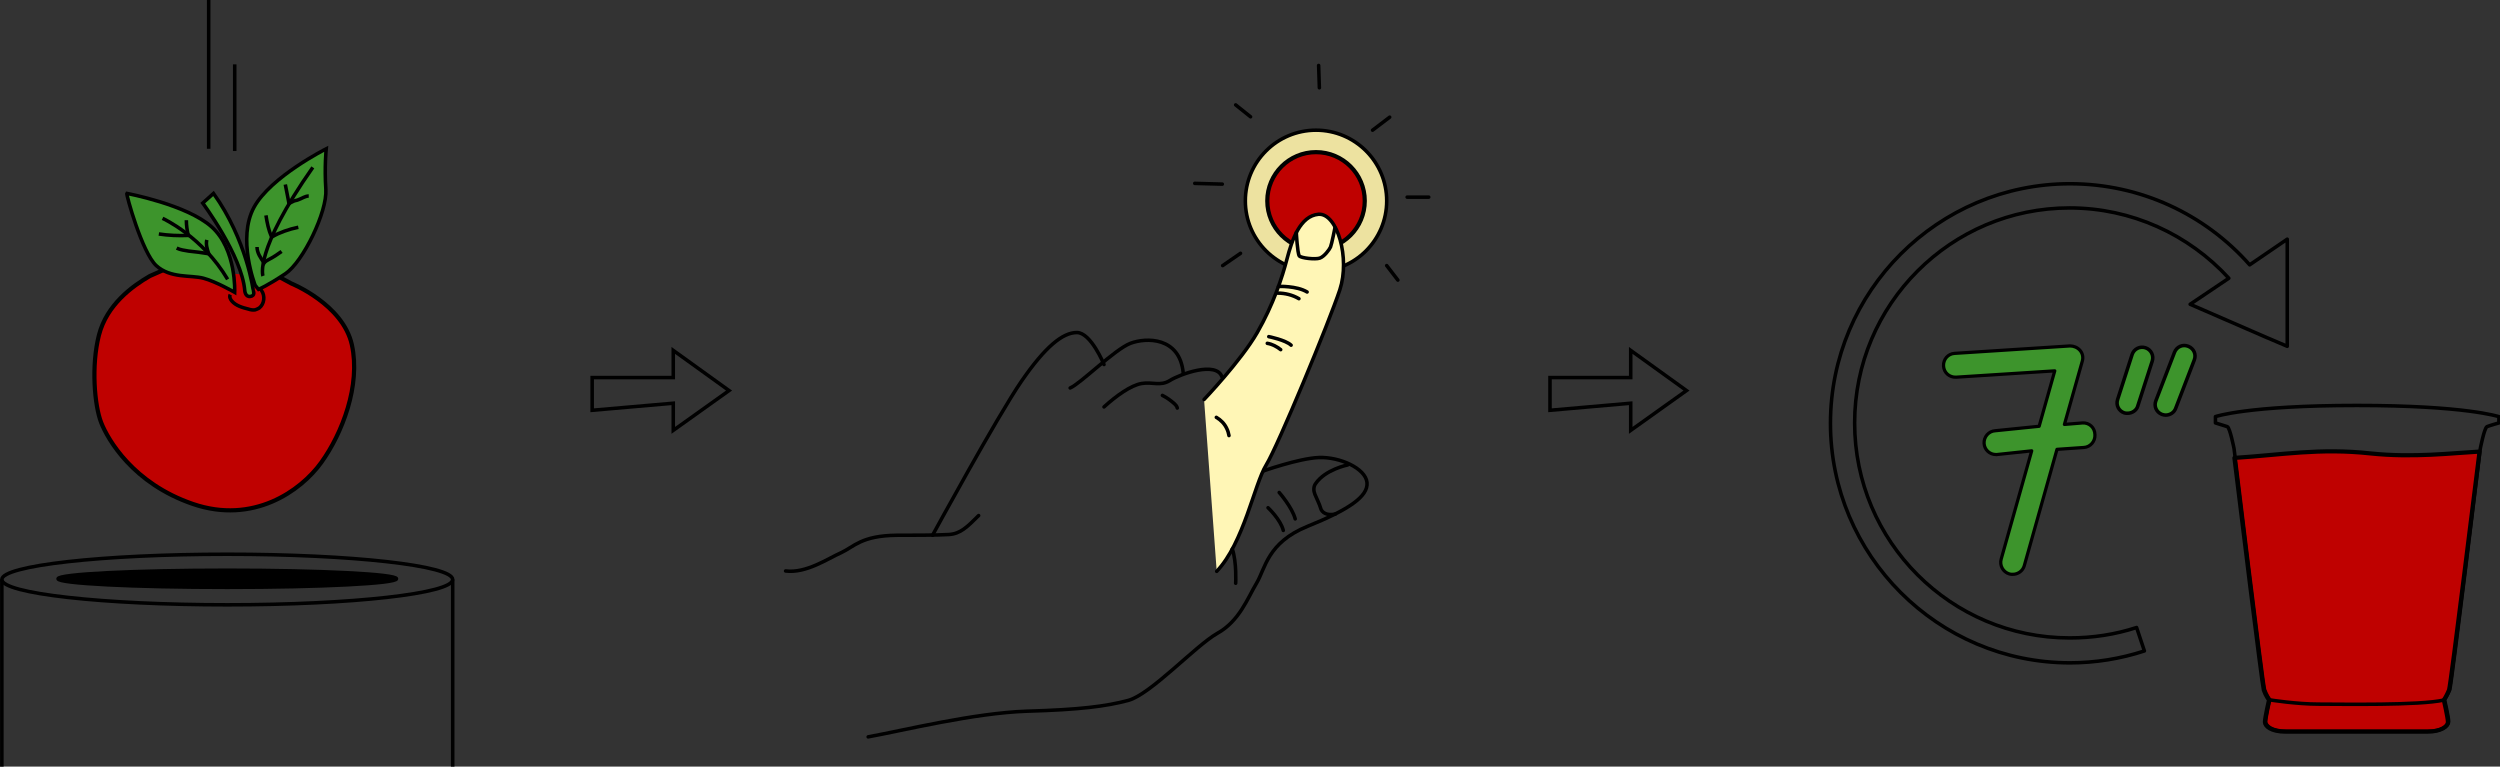 <svg xmlns="http://www.w3.org/2000/svg" xmlns:xlink="http://www.w3.org/1999/xlink" id="Layer_1" x="0px" y="0px" viewBox="0 0 672.1 206.1" xml:space="preserve"><rect x="0" y="0" width="672.1" height="206.1" fill="#333333" stroke="none"/><g>	<g>		<path fill="none" stroke="#000000" stroke-width="0.953" stroke-linecap="round" stroke-linejoin="round" d="M211.2,153.5   c5.5,0.7,11.3-3.3,14.9-4.9c3.5-1.6,5.4-4.6,15-4.7c3.6,0,10.9,0,14-0.2c3.1-0.2,4.9-2,8-5.1"></path>		<path fill="none" stroke="#000000" stroke-width="0.953" stroke-linecap="round" stroke-linejoin="round" d="M233.4,198.1   c9.8-1.8,28.4-6.4,42.6-6.9c14.2-0.4,21.3-1.3,27.3-2.9c6-1.6,18-14.6,23.9-18c6-3.3,8.2-9.5,10.6-13.5c2.4-4,2.9-10.9,13.7-15.3   c10.9-4.4,16.4-8,16-11.8c-0.4-3.8-7.3-6.9-12.9-6.7c-5.5,0.2-15.5,3.8-15.5,3.8"></path>		<path fill="none" stroke="#000000" stroke-width="0.953" stroke-linecap="round" stroke-linejoin="round" d="M250.7,143.9   c0,0,17.5-32.1,23.9-41.4s11.1-13.1,14.9-13.1s7.3,8.6,7.3,8.6"></path>		<path fill="none" stroke="#000000" stroke-width="0.953" stroke-linecap="round" stroke-linejoin="round" d="M287.7,104.3   c2.7-1.1,12-10.4,16.2-12s13.3-1.8,14.2,8"></path>		<g>			<g>									<circle fill="#EDE2A0" stroke="#000000" stroke-width="0.953" stroke-linecap="round" stroke-linejoin="round" cx="353.8" cy="54" r="19"></circle>									<circle fill="#BF0100" stroke="#000000" stroke-width="1.127" stroke-linecap="round" stroke-linejoin="round" cx="353.8" cy="54" r="13.1"></circle>			</g>							<line fill="none" stroke="#000000" stroke-width="0.953" stroke-linecap="round" stroke-linejoin="round" x1="332.2" y1="28.2" x2="336.2" y2="31.4"></line>							<line fill="none" stroke="#000000" stroke-width="0.953" stroke-linecap="round" stroke-linejoin="round" x1="354.5" y1="17.6" x2="354.7" y2="23.6"></line>							<line fill="none" stroke="#000000" stroke-width="0.953" stroke-linecap="round" stroke-linejoin="round" x1="369" y1="35" x2="373.6" y2="31.5"></line>							<line fill="none" stroke="#000000" stroke-width="0.953" stroke-linecap="round" stroke-linejoin="round" x1="378.3" y1="53" x2="384.1" y2="53"></line>							<line fill="none" stroke="#000000" stroke-width="0.953" stroke-linecap="round" stroke-linejoin="round" x1="372.8" y1="71.4" x2="375.8" y2="75.3"></line>							<line fill="none" stroke="#000000" stroke-width="0.953" stroke-linecap="round" stroke-linejoin="round" x1="333.5" y1="68.1" x2="328.7" y2="71.4"></line>							<line fill="none" stroke="#000000" stroke-width="0.953" stroke-linecap="round" stroke-linejoin="round" x1="328.6" y1="49.5" x2="321.2" y2="49.3"></line>		</g>		<path fill="none" stroke="#000000" stroke-width="0.953" stroke-linecap="round" stroke-linejoin="round" d="M296.8,109.4   c3.3-3,7.2-5.8,10.1-6.3c3-0.5,5,0.8,7.6-0.8c2.7-1.7,12.5-5.3,14-1"></path>		<path fill="#FFF6B6" stroke="#000000" stroke-width="0.953" stroke-linecap="round" stroke-linejoin="round" d="M323.7,107.4   c0,0,10-10.5,14.3-18c4.3-7.5,6.7-14.8,8-19.8c1.3-5,3.5-11.6,8.5-12c5-0.3,8.5,11.8,5.7,20.3c-2.8,8.5-16.6,41.9-19.8,47.1   c-3.2,5.2-6,20.9-13.3,28.6"></path>		<path fill="none" stroke="#000000" stroke-width="0.953" stroke-linecap="round" stroke-linejoin="round" d="M332.2,156.8   c0,0,0.3-5.6-0.9-9.2"></path>		<path fill="none" stroke="#000000" stroke-width="0.953" stroke-linecap="round" stroke-linejoin="round" d="M340.9,136.5   c0,0,3.4,3.2,4.1,6.1"></path>		<path fill="none" stroke="#000000" stroke-width="0.953" stroke-linecap="round" stroke-linejoin="round" d="M343.9,132.4   c0,0,3.5,4,4.3,7.1"></path>		<path fill="none" stroke="#000000" stroke-width="0.953" stroke-linecap="round" stroke-linejoin="round" d="M362.3,125   c0,0-6,1.2-8.6,5c-0.6,0.8-0.6,1.9-0.2,2.9c0.5,1.2,1.3,2.8,1.5,3.6c0.3,1.3,1.7,2.2,4,1.7"></path>		<path fill="none" stroke="#000000" stroke-width="0.953" stroke-linecap="round" stroke-linejoin="round" d="M348.5,62.5   c0,0,0.3,5.6,0.8,6.3c0.5,0.6,4.3,1,5.5,0.6c1.2-0.4,2.6-2.3,2.9-3s1.2-5.2,1.2-5.2"></path>		<path fill="none" stroke="#000000" stroke-width="0.953" stroke-linecap="round" stroke-linejoin="round" d="M343.7,77   c0,0,4.9-0.2,7.7,1.5"></path>		<path fill="none" stroke="#000000" stroke-width="0.953" stroke-linecap="round" stroke-linejoin="round" d="M341.1,90.5   c0,0,4.5,0.9,6,2.3"></path>		<path fill="none" stroke="#000000" stroke-width="0.953" stroke-linecap="round" stroke-linejoin="round" d="M340.7,92.3   c1.3,0.2,2.6,0.9,3.6,1.7"></path>		<path fill="none" stroke="#000000" stroke-width="0.953" stroke-linecap="round" stroke-linejoin="round" d="M343.5,78.8   c2,0,4,0.5,5.7,1.5"></path>		<path fill="none" stroke="#000000" stroke-width="0.953" stroke-linecap="round" stroke-linejoin="round" d="M327,112.2   c1.2,0.7,2.2,1.7,2.8,3c0.3,0.6,0.5,1.3,0.6,1.9"></path>		<path fill="none" stroke="#000000" stroke-width="0.953" stroke-linecap="round" stroke-linejoin="round" d="M312.5,106.3   c1.2,0.6,2.3,1.4,3.3,2.3c0.3,0.3,0.6,0.6,0.7,1.1"></path>	</g>	<g>		<g>			<path fill="#BF0100" stroke="#000000" stroke-width="1.127" stroke-linecap="round" stroke-linejoin="round" d="M43.7,72.7    l-3.4,1.5c-4.7,2.7-11.6,7.7-13.7,15.9s-1.2,18.9,0.6,23.5c1.8,4.6,8.6,16.4,24.7,21.9s28.9-3.4,34.5-11.2    c5.6-7.8,10.6-20.7,8.2-31.6S78.3,76.2,78.3,76.2l-3.7-2"></path>			<path fill="#3D942C" stroke="#000000" stroke-width="0.953" d="M68.6,76.7c0,0-4.9-12.6-0.3-21C72.8,47.5,87.7,40,87.7,40    s-0.5,4.9-0.1,10.9s-6.1,19.5-10.9,22.7c-4.8,3.2-7.2,4.2-7.2,4.2L68.6,76.7z"></path>			<path fill="#3D942C" stroke="#000000" stroke-width="0.953" d="M57.4,52l-2.9,2.6c0,0,10.5,14.1,11.3,23.5c0,0,0.1,1.8,1.5,1.6    c1.4-0.2,0.8-1.5,0.8-1.5S66.4,64.6,57.4,52z"></path>			<path fill="none" stroke="#000000" stroke-width="0.953" d="M70.7,74.2c0,0-2.5-6.6,13.4-29.2"></path>			<g>				<path fill="#3D942C" stroke="#000000" stroke-width="0.953" d="M34.1,52c-0.2,0.3,4.1,15.9,7.9,19.4c3.8,3.5,9.3,2.5,12.7,3.4     s8.4,3.8,8.4,3.8S63.6,67,56.9,61S34.1,52,34.1,52z"></path>				<path fill="none" stroke="#000000" stroke-width="0.953" d="M43.7,58.7c0.2,0.1,10.7,4.9,17.5,16.4"></path>				<path fill="none" stroke="#000000" stroke-width="0.953" d="M42.7,62.9c2.6,0.4,5.3,0.5,7.9,0.4c-0.3-1.4-0.5-2.7-0.5-4.1"></path>				<path fill="none" stroke="#000000" stroke-width="0.953" d="M47.5,66.7c1,0.5,2.1,0.6,3.2,0.8c1.8,0.2,3.6,0.4,5.4,0.7     c-0.4-1.2-0.8-2.5-0.5-3.7"></path>			</g>			<path fill="none" stroke="#000000" stroke-width="0.953" d="M69.1,66.4c0,1.6,1,3,1.9,4.3c0.3-0.4,0.8-0.7,1.2-0.9    c1.2-0.6,2.4-1.4,3.5-2.2"></path>			<path fill="none" stroke="#000000" stroke-width="0.953" d="M71.5,57.9c0.3,2,0.7,3.9,1.5,5.8c2.2-1.2,4.7-2.1,7.2-2.6"></path>			<path fill="none" stroke="#000000" stroke-width="0.953" d="M76.7,49.6c0.3,1.7,0.7,3.4,1,5.1c0.4-0.2,0.8-0.4,1.2-0.6    c0.4-0.2,0.9-0.2,1.3-0.4c0.9-0.3,1.8-1,2.8-1"></path>			<path fill="none" stroke="#000000" stroke-width="0.953" d="M61.9,79.2c-0.3,0.6,0,1.2,0.4,1.7c1.1,1.3,2.9,1.8,4.5,2.2    c0.6,0.2,1.2,0.3,1.8,0.2c0.4-0.1,0.7-0.3,1.1-0.5c1.4-1.1,1.6-3.3,0.6-4.7c-0.2-0.1-0.4,0-0.5,0.1"></path>		</g>		<ellipse fill="none" stroke="#000000" stroke-width="0.953" cx="61.1" cy="155.8" rx="60.6" ry="6.8"></ellipse>		<ellipse stroke="#000000" stroke-width="0.953" cx="61.1" cy="155.6" rx="45.5" ry="2.3"></ellipse>		<line fill="none" stroke="#000000" stroke-width="0.953" x1="56.1" y1="40" x2="56.1" y2="0"></line>		<line fill="none" stroke="#000000" stroke-width="0.953" x1="63.1" y1="40.6" x2="63.1" y2="17.3"></line>		<line fill="none" stroke="#000000" stroke-width="0.953" x1="0.5" y1="155.8" x2="0.5" y2="206.1"></line>		<line fill="none" stroke="#000000" stroke-width="0.953" x1="121.7" y1="155.8" x2="121.7" y2="206.1"></line>	</g>	<polygon fill="none" stroke="#000000" stroke-width="0.953" points="196,105 181,94.2 181,101.5 159.2,101.5 159.2,110.3   181,108.4 181,115.7  "></polygon>	<polygon fill="none" stroke="#000000" stroke-width="0.953" points="453.4,105 438.4,94.2 438.4,101.5 416.7,101.5 416.7,110.3   438.4,108.4 438.4,115.7  "></polygon>	<g>		<path fill="#BF0100" stroke="#000000" stroke-width="1.127" stroke-linecap="round" stroke-linejoin="round" d="M666.6,121.4   c-7.3,0.4-17.9,1.7-29.3,0.5c-13.7-1.5-24,0.4-36.6,1.2c1.4,11.6,7.5,61.1,7.9,62.4c0.5,1.5,1.4,2.7,1.4,2.7s-1.1,4.8-1.1,5.9   s1.6,2.6,5.6,2.6c3.9,0,34.1,0,38,0c3.9,0,5.6-1.5,5.6-2.6s-1.1-5.9-1.1-5.9s0.8-1.2,1.4-2.7C658.9,184,665.7,128.4,666.6,121.4z"></path>		<g>			<path fill="none" stroke="#000000" stroke-width="0.953" stroke-linecap="round" stroke-linejoin="round" d="M633.6,109    L633.6,109c-29.4,0-38,3-38,3v1.7c0,0,2.5,0.8,3.2,1c0.7,0.3,1.8,5.9,1.8,5.9s7.7,63.3,8.2,64.8c0.5,1.5,1.4,2.7,1.4,2.7    s-1.1,4.8-1.1,5.9c0,1.1,1.6,2.6,5.6,2.6c3.9,0,34.1,0,38,0c3.9,0,5.6-1.5,5.6-2.6c0-1.1-1.1-5.9-1.1-5.9s0.8-1.2,1.4-2.7    c0.5-1.5,8.2-64.8,8.2-64.8s1.1-5.6,1.8-5.9c0.7-0.3,3.2-1,3.2-1V112C671.6,112,663,109,633.6,109z"></path>			<path fill="none" stroke="#000000" stroke-width="0.953" stroke-linecap="round" stroke-linejoin="round" d="M610.5,188.2    c0,0,6.9,1.1,12.9,1.1c6,0,27.1,0.4,33.6-1.1"></path>		</g>	</g>	<g>		<g>			<path fill="#3D942C" stroke="#000000" stroke-width="0.953" stroke-linecap="round" stroke-linejoin="round" d="M572,111.1    c-0.3,0-0.6,0-0.9-0.1c-1.5-0.5-2.3-2.1-1.8-3.6l3.9-12.1c0.5-1.5,2.1-2.3,3.6-1.8c1.5,0.5,2.3,2.1,1.8,3.6l-3.9,12.1    C574.4,110.3,573.2,111.1,572,111.1z"></path>			<path fill="#3D942C" stroke="#000000" stroke-width="0.953" stroke-linecap="round" stroke-linejoin="round" d="M582.2,111.6    c-0.3,0-0.7-0.1-1-0.2c-1.5-0.6-2.2-2.2-1.6-3.7l5-13c0.6-1.5,2.2-2.2,3.7-1.6c1.5,0.6,2.2,2.2,1.6,3.7l-5,13    C584.5,110.9,583.4,111.6,582.2,111.6z"></path>			<path fill="#3D942C" stroke="#000000" stroke-width="0.873" stroke-linecap="round" stroke-linejoin="round" d="M559.9,113.7    l-4.9,0.4l4.8-17c0.3-1,0.1-2.1-0.6-2.9c-0.7-0.8-1.7-1.2-2.7-1.2l-31,2c-1.8,0.1-3.1,1.6-3,3.4c0.1,1.8,1.6,3.1,3.4,3l26.5-1.7    l-4.2,14.9l-11.8,1.2c-1.8,0.1-3.1,1.7-3,3.4c0.1,1.7,1.5,3,3.2,3c0.1,0,0.2,0,0.2,0l9.4-1l-8.2,29.1c-0.5,1.7,0.5,3.5,2.2,4    c0.3,0.1,0.6,0.1,0.9,0.1c1.4,0,2.7-0.9,3.1-2.3l8.8-31.3l7.2-0.5c1.8-0.1,3.1-1.7,3-3.4C563.2,114.9,561.6,113.6,559.9,113.7z"></path>		</g>		<path fill="none" stroke="#000000" stroke-width="0.953" stroke-linecap="round" stroke-linejoin="round" d="M604.8,71.2   c-12-13.6-29.4-21.8-48.3-21.8c-35.5,0-64.4,28.9-64.4,64.4c0,35.5,28.9,64.4,64.4,64.4c6.8,0,13.6-1.1,20-3.2l-2.1-6.3   c-5.8,1.9-11.8,2.8-18,2.8c-31.9,0-57.8-25.9-57.8-57.8s25.9-57.8,57.8-57.8c16.6,0,32,7.1,42.8,18.9l-10.4,7l20.7,9l0.5,0.2   l4.9,2.1v-4.2v-2.3V64.3L604.8,71.2z"></path>	</g></g></svg>
